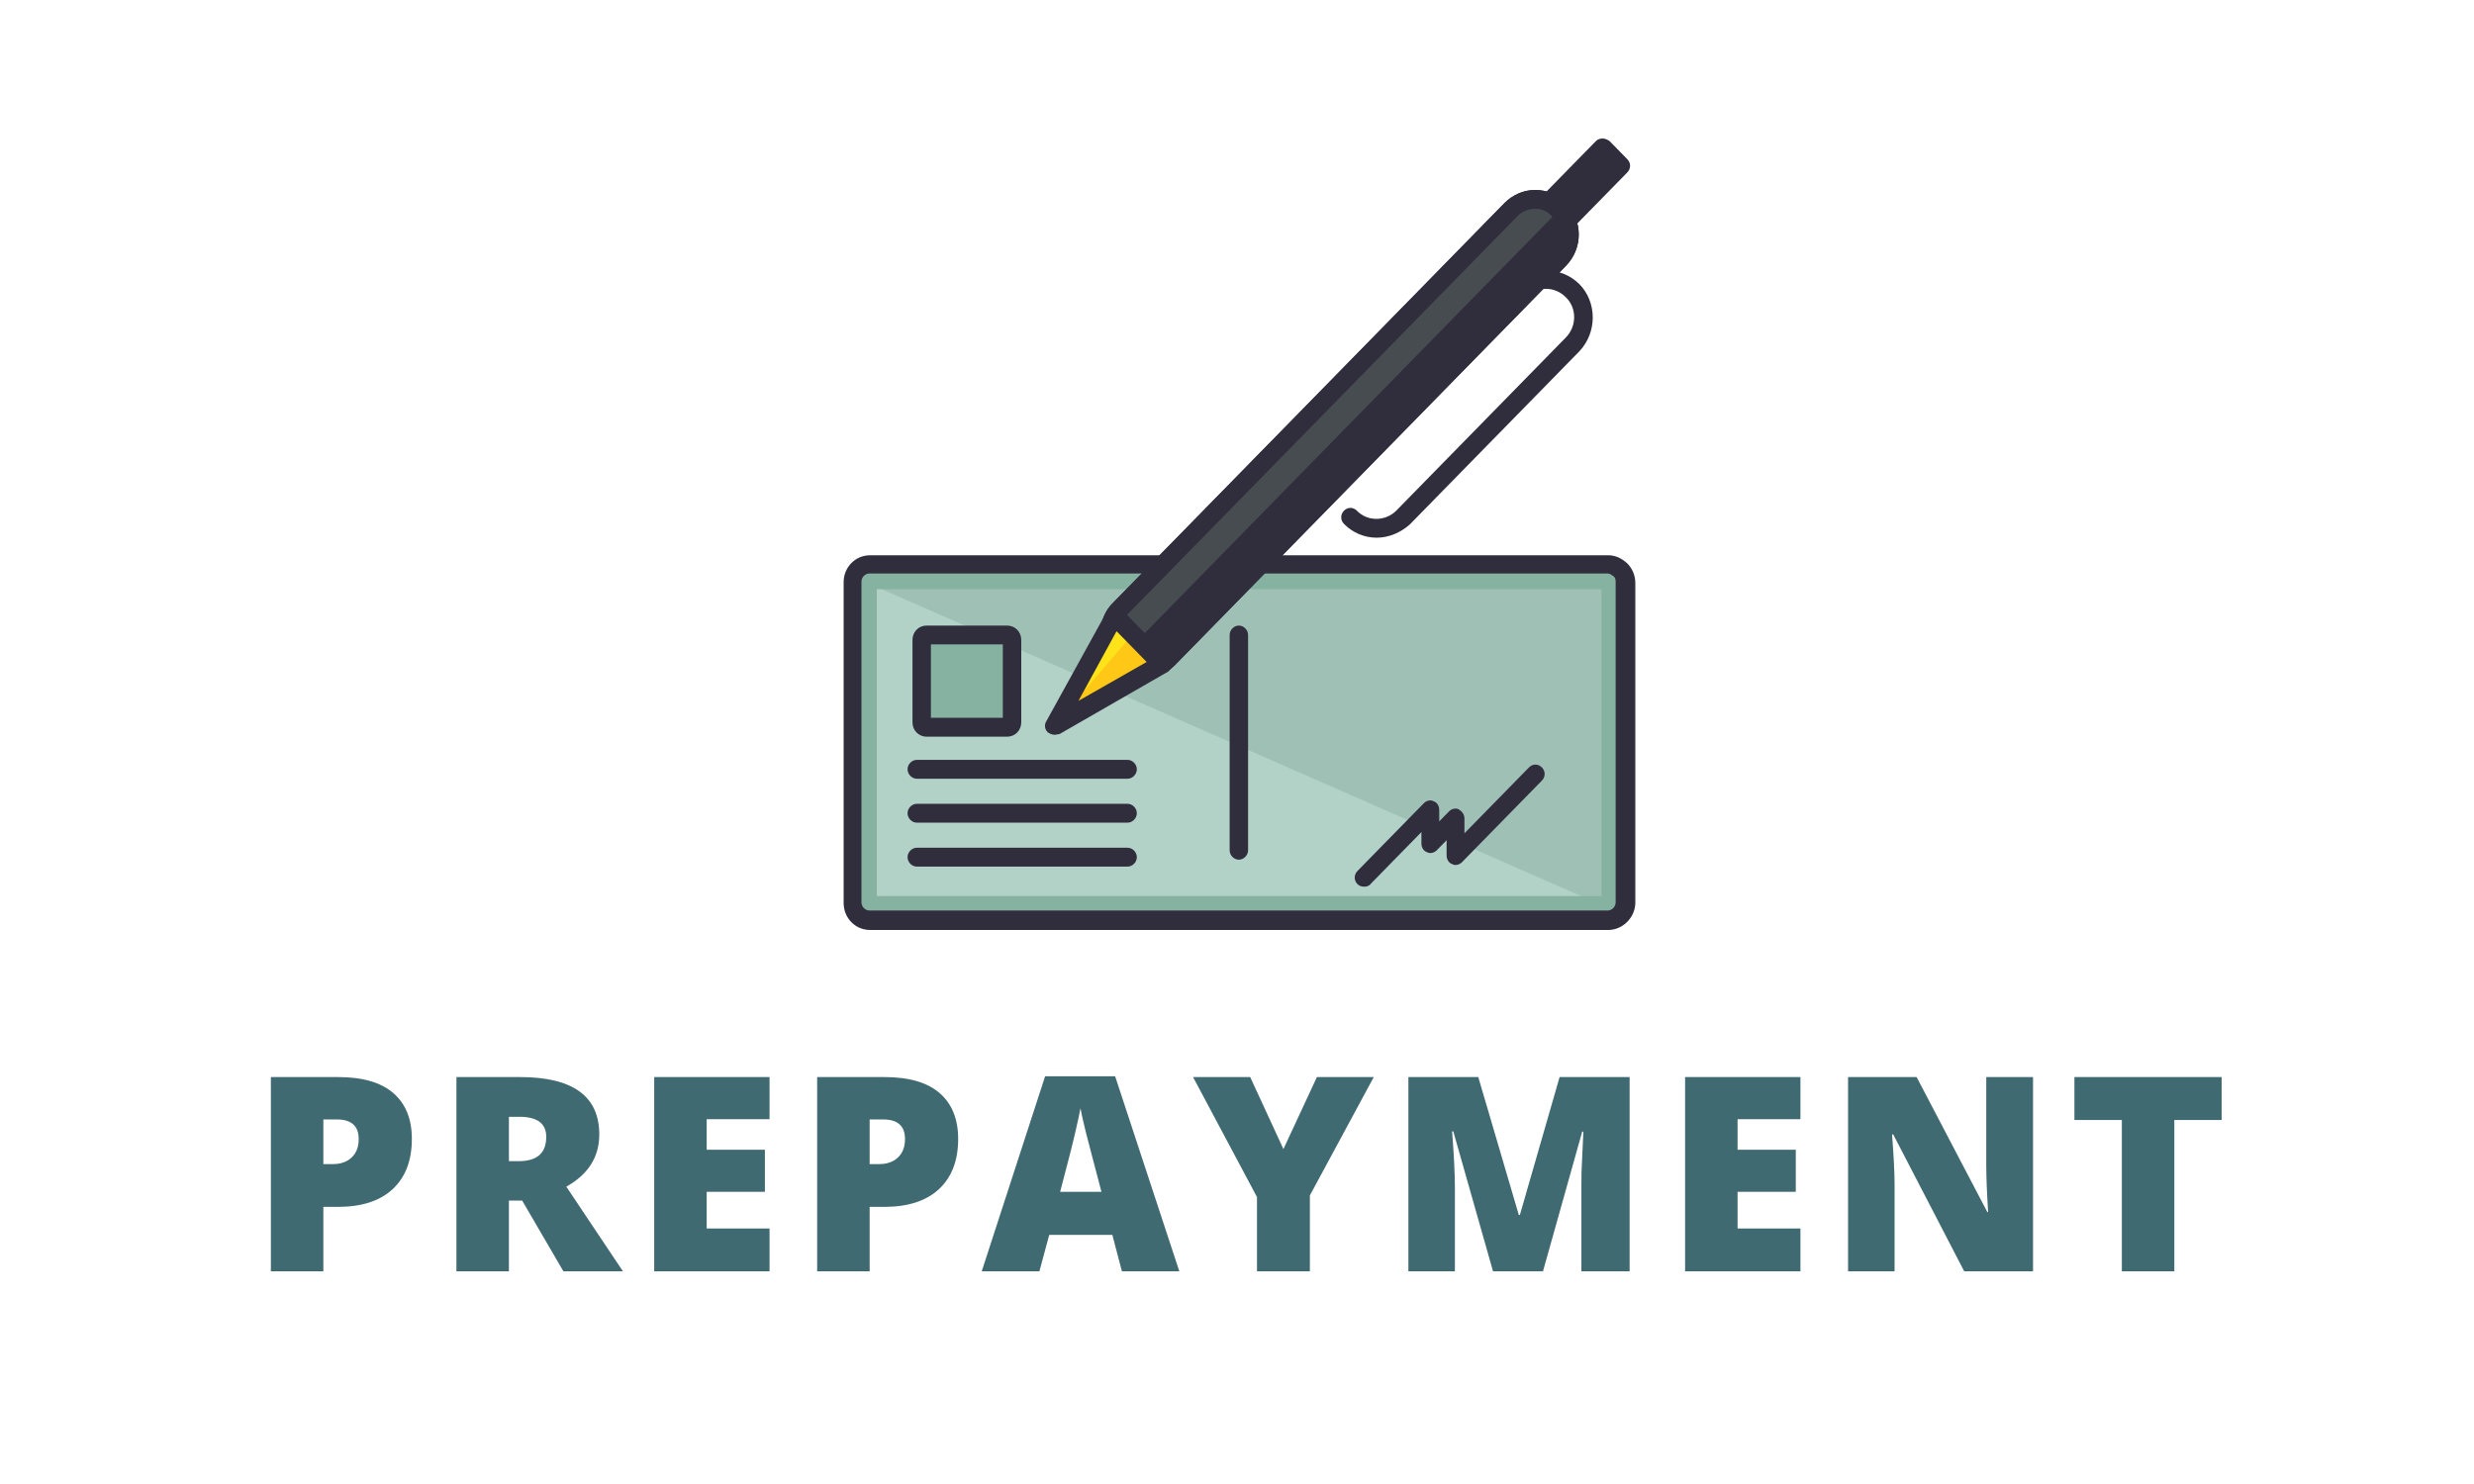 <svg width="500" height="300" viewBox="0 0 500 300" fill="none" xmlns="http://www.w3.org/2000/svg">
<g clip-path="url(#clip0_4997_429)">
<g clip-path="url(#clip1_4997_429)">
<path d="M326.028 182.544C326.029 182.694 326 182.843 325.944 182.982C325.888 183.12 325.806 183.247 325.702 183.353C325.598 183.459 325.475 183.543 325.339 183.6C325.203 183.657 325.057 183.686 324.91 183.686H175.717C175.571 183.686 175.425 183.657 175.289 183.6C175.153 183.543 175.03 183.459 174.926 183.353C174.822 183.247 174.739 183.12 174.683 182.982C174.627 182.843 174.599 182.694 174.6 182.544V117.707C174.599 117.556 174.627 117.408 174.683 117.269C174.739 117.13 174.822 117.004 174.926 116.898C175.03 116.792 175.153 116.707 175.289 116.65C175.425 116.593 175.571 116.564 175.717 116.565H324.91C325.057 116.564 325.203 116.593 325.339 116.65C325.475 116.707 325.598 116.792 325.702 116.898C325.806 117.004 325.888 117.13 325.944 117.269C326 117.408 326.029 117.556 326.028 117.707V182.544Z" fill="#B2D1C7"/>
<path d="M174.725 117.58C174.724 117.429 174.752 117.281 174.808 117.142C174.864 117.003 174.947 116.877 175.051 116.771C175.155 116.665 175.278 116.581 175.414 116.523C175.55 116.466 175.696 116.437 175.842 116.438H325.035C325.182 116.437 325.328 116.466 325.464 116.523C325.6 116.581 325.723 116.665 325.827 116.771C325.931 116.877 326.013 117.003 326.069 117.142C326.125 117.281 326.154 117.429 326.153 117.58V182.417C326.154 182.567 326.125 182.716 326.069 182.855C326.013 182.993 325.931 183.12 325.827 183.226C325.723 183.332 325.6 183.416 325.464 183.473C325.328 183.53 325.182 183.559 325.035 183.559" fill="#9FC1B5"/>
<path d="M325.033 186.097H175.841C173.853 186.097 172.362 184.447 172.362 182.544V117.707C172.362 115.677 173.977 114.154 175.841 114.154H325.033C327.021 114.154 328.511 115.803 328.511 117.707V182.544C328.511 184.574 326.896 186.097 325.033 186.097ZM177.207 181.148H323.667V119.102H177.207V181.148Z" fill="#86B2A2"/>
<path d="M204.537 146.002C204.537 146.636 204.04 147.017 203.543 147.017H187.269C186.648 147.017 186.275 146.509 186.275 146.002V129.38C186.275 128.745 186.772 128.365 187.269 128.365H203.543C204.164 128.365 204.537 128.872 204.537 129.38V146.002Z" fill="#86B2A2"/>
<path d="M203.543 148.92H187.27C185.655 148.92 184.413 147.651 184.413 146.002V129.38C184.413 127.73 185.655 126.462 187.27 126.462H203.543C205.158 126.462 206.4 127.73 206.4 129.38V146.002C206.4 147.651 205.158 148.92 203.543 148.92ZM188.139 145.113H202.674V130.268H188.139V145.113ZM227.891 157.421H185.282C184.289 157.421 183.419 156.533 183.419 155.518C183.419 154.503 184.289 153.614 185.282 153.614H227.891C228.885 153.614 229.755 154.503 229.755 155.518C229.755 156.533 228.885 157.421 227.891 157.421ZM227.891 166.303H185.282C184.289 166.303 183.419 165.415 183.419 164.4C183.419 163.384 184.289 162.496 185.282 162.496H227.891C228.885 162.496 229.755 163.384 229.755 164.4C229.755 165.415 228.885 166.303 227.891 166.303ZM227.891 175.185H185.282C184.289 175.185 183.419 174.297 183.419 173.281C183.419 172.266 184.289 171.378 185.282 171.378H227.891C228.885 171.378 229.755 172.266 229.755 173.281C229.755 174.297 228.885 175.185 227.891 175.185Z" fill="#302D3D"/>
<path d="M325.034 188H175.842C172.86 188 170.5 185.589 170.5 182.544V117.707C170.5 114.661 172.86 112.25 175.842 112.25H325.034C326.525 112.25 327.767 112.885 328.885 113.9C329.879 114.915 330.5 116.311 330.5 117.833V182.671C330.376 185.589 327.891 188 325.034 188ZM175.717 115.93C174.848 115.93 174.103 116.691 174.103 117.58V182.417C174.103 183.305 174.848 184.066 175.717 184.066H324.91C325.78 184.066 326.525 183.305 326.525 182.417V117.58C326.525 117.072 326.4 116.691 326.028 116.438C325.655 116.184 325.283 115.93 324.91 115.93H175.717Z" fill="#302D3D"/>
<path d="M250.376 173.789C249.382 173.789 248.513 172.901 248.513 171.886V128.365C248.513 127.35 249.382 126.461 250.376 126.461C251.37 126.461 252.24 127.35 252.24 128.365V171.886C252.24 172.901 251.37 173.789 250.376 173.789ZM275.718 179.245C275.221 179.245 274.724 179.118 274.351 178.738C273.606 177.976 273.606 176.834 274.351 176.073L287.767 162.37C288.264 161.862 289.134 161.609 289.755 161.989C290.5 162.243 290.873 163.004 290.873 163.765V166.049L292.86 164.019C293.357 163.512 294.227 163.258 294.848 163.639C295.469 164.019 295.965 164.654 295.965 165.415V168.46L309.009 155.138C309.754 154.376 310.872 154.376 311.618 155.138C312.363 155.899 312.363 157.041 311.618 157.802L295.469 174.297C294.972 174.805 294.102 175.058 293.481 174.678C292.736 174.424 292.363 173.662 292.363 172.901V169.856L290.376 171.886C289.879 172.394 289.009 172.647 288.388 172.267C287.643 172.013 287.271 171.252 287.271 170.49V168.206L277.084 178.611C276.712 179.118 276.215 179.245 275.718 179.245Z" fill="#302D3D"/>
<path d="M323.919 29.796L327.519 33.476L312.582 48.724L308.982 45.044L323.919 29.796Z" fill="#302D3D"/>
<path d="M312.612 50.585C312.115 50.585 311.618 50.332 311.246 50.078L307.643 46.398C306.898 45.637 306.898 44.495 307.643 43.733L322.55 28.508C322.922 28.127 323.419 28 323.916 28C324.413 28 324.91 28.254 325.283 28.508L328.885 32.187C329.631 32.949 329.631 34.091 328.885 34.852L313.979 50.078C313.606 50.459 313.109 50.585 312.612 50.585ZM311.618 45.002L312.612 46.018L324.91 33.456L323.916 32.441L311.618 45.002Z" fill="#302D3D"/>
<path d="M231.245 137.12C229.009 137.12 226.773 136.231 225.034 134.455C223.419 132.806 222.425 130.522 222.425 128.111C222.425 125.7 223.294 123.416 225.034 121.766L304.04 41.069C305.655 39.42 307.891 38.404 310.251 38.404C312.612 38.404 314.847 39.293 316.463 41.069C319.941 44.622 319.941 50.205 316.463 53.757L237.456 134.455C235.717 136.231 233.481 137.12 231.245 137.12ZM310.251 42.211C308.885 42.211 307.643 42.718 306.649 43.734L227.643 124.431C226.649 125.447 226.152 126.715 226.152 128.111C226.152 129.507 226.649 130.776 227.643 131.791C229.63 133.821 232.86 133.821 234.723 131.791L313.73 51.093C315.717 49.063 315.717 45.764 313.73 43.86C312.86 42.718 311.617 42.211 310.251 42.211Z" fill="#302D3D"/>
<path d="M236.092 133.06C233.359 135.851 229.011 135.851 226.278 133.06C223.545 130.268 223.545 125.827 226.278 123.036L305.284 42.338C308.017 39.547 312.365 39.547 315.098 42.338C317.831 45.13 317.831 49.571 315.098 52.362L236.092 133.06Z" fill="#474C51"/>
<path d="M315.22 42.338C317.953 45.129 317.953 49.57 315.22 52.361L236.214 133.06C233.481 135.851 229.133 135.851 226.4 133.06" fill="#302D3D"/>
<path d="M231.245 137.12C229.009 137.12 226.773 136.231 225.034 134.455C223.419 132.806 222.425 130.522 222.425 128.111C222.425 125.7 223.294 123.416 225.034 121.766L304.04 41.069C305.655 39.42 307.891 38.404 310.251 38.404C312.612 38.404 314.847 39.293 316.463 41.069C319.941 44.622 319.941 50.205 316.463 53.757L237.456 134.455C235.717 136.231 233.481 137.12 231.245 137.12ZM310.251 42.211C308.885 42.211 307.643 42.718 306.649 43.734L227.643 124.431C226.649 125.447 226.152 126.715 226.152 128.111C226.152 129.507 226.649 130.776 227.643 131.791C229.63 133.821 232.86 133.821 234.723 131.791L313.73 51.093C315.717 49.063 315.717 45.764 313.73 43.86C312.86 42.718 311.617 42.211 310.251 42.211Z" fill="#302D3D"/>
<path d="M225.283 124.558L213.109 146.636L234.724 134.201L225.283 124.558Z" fill="#FFE31A"/>
<path d="M228.886 128.238L213.109 146.636L234.724 134.201L228.886 128.238Z" fill="#FFC817"/>
<path d="M213.109 148.539C212.612 148.539 212.115 148.286 211.743 148.032C211.121 147.397 210.997 146.509 211.494 145.748L223.668 123.67C223.916 123.163 224.413 122.782 225.035 122.655C225.656 122.528 226.153 122.782 226.649 123.163L236.215 132.933C236.587 133.313 236.836 133.948 236.712 134.582C236.587 135.217 236.339 135.724 235.718 135.978L214.103 148.412C213.73 148.412 213.482 148.539 213.109 148.539ZM225.656 127.604L217.954 141.687L231.743 133.821L225.656 127.604ZM278.202 108.698C276.979 108.697 275.768 108.45 274.638 107.971C273.508 107.492 272.482 106.791 271.618 105.906C270.873 105.145 270.873 104.003 271.618 103.242C272.363 102.48 273.482 102.48 274.227 103.242C275.345 104.383 276.711 104.891 278.202 104.891C279.693 104.891 281.183 104.256 282.177 103.242L316.463 68.222C318.699 65.938 318.699 62.258 316.463 60.101C314.227 57.817 310.624 57.817 308.513 60.101L274.227 95.121C273.482 95.882 272.363 95.882 271.618 95.121C270.873 94.36 270.873 93.218 271.618 92.457L305.904 57.437C309.506 53.757 315.469 53.757 319.196 57.437C322.798 61.117 322.798 67.207 319.196 71.013L284.91 106.033C283.047 107.683 280.687 108.698 278.202 108.698Z" fill="#302D3D"/>
</g>
<path d="M83.237 230.225C83.237 234.611 81.939 238.004 79.343 240.403C76.765 242.785 73.094 243.975 68.332 243.975H65.351V257H54.743V217.737H68.332C73.291 217.737 77.015 218.82 79.504 220.987C81.993 223.153 83.237 226.233 83.237 230.225ZM65.351 235.328H67.285C68.878 235.328 70.14 234.88 71.071 233.985C72.02 233.09 72.495 231.854 72.495 230.279C72.495 227.629 71.026 226.304 68.09 226.304H65.351V235.328ZM102.852 242.713V257H92.244V217.737H105.108C115.778 217.737 121.114 221.604 121.114 229.339C121.114 233.886 118.894 237.404 114.454 239.893L125.894 257H113.863L105.538 242.713H102.852ZM102.852 234.737H104.839C108.545 234.737 110.398 233.099 110.398 229.822C110.398 227.119 108.581 225.767 104.947 225.767H102.852V234.737ZM155.526 257H132.216V217.737H155.526V226.25H142.824V232.427H154.586V240.94H142.824V248.353H155.526V257ZM193.645 230.225C193.645 234.611 192.347 238.004 189.751 240.403C187.173 242.785 183.503 243.975 178.74 243.975H175.759V257H165.151V217.737H178.74C183.7 217.737 187.424 218.82 189.912 220.987C192.401 223.153 193.645 226.233 193.645 230.225ZM175.759 235.328H177.693C179.286 235.328 180.549 234.88 181.479 233.985C182.428 233.09 182.903 231.854 182.903 230.279C182.903 227.629 181.435 226.304 178.499 226.304H175.759V235.328ZM226.742 257L224.808 249.642H212.052L210.064 257H198.409L211.219 217.576H225.372L238.343 257H226.742ZM222.606 240.94L220.914 234.495C220.52 233.063 220.037 231.21 219.464 228.936C218.909 226.662 218.542 225.033 218.363 224.048C218.202 224.961 217.879 226.465 217.396 228.56C216.931 230.655 215.883 234.782 214.254 240.94H222.606ZM259.382 232.293L266.149 217.737H277.644L264.726 241.666V257H254.038V241.988L241.12 217.737H252.668L259.382 232.293ZM301.744 257L293.714 228.721H293.472C293.848 233.537 294.036 237.279 294.036 239.947V257H284.637V217.737H298.763L306.954 245.613H307.168L315.198 217.737H329.351V257H319.603V239.786C319.603 238.89 319.611 237.897 319.629 236.805C319.665 235.713 319.791 233.036 320.005 228.775H319.764L311.841 257H301.744ZM363.871 257H340.561V217.737H363.871V226.25H351.168V232.427H362.931V240.94H351.168V248.353H363.871V257ZM410.879 257H396.968L382.627 229.339H382.385C382.725 233.689 382.896 237.011 382.896 239.302V257H373.496V217.737H387.354L401.641 245.022H401.802C401.551 241.066 401.426 237.888 401.426 235.489V217.737H410.879V257ZM439.437 257H428.829V226.412H419.242V217.737H448.998V226.412H439.437V257Z" fill="#406A72"/>
</g>
<defs>
<clipPath id="clip0_4997_429">
<rect width="400" height="245" fill="white" transform="translate(50.5 28)"/>
</clipPath>
<clipPath id="clip1_4997_429">
<rect width="160" height="160" fill="white" transform="translate(170.5 28)"/>
</clipPath>
</defs>
</svg>
